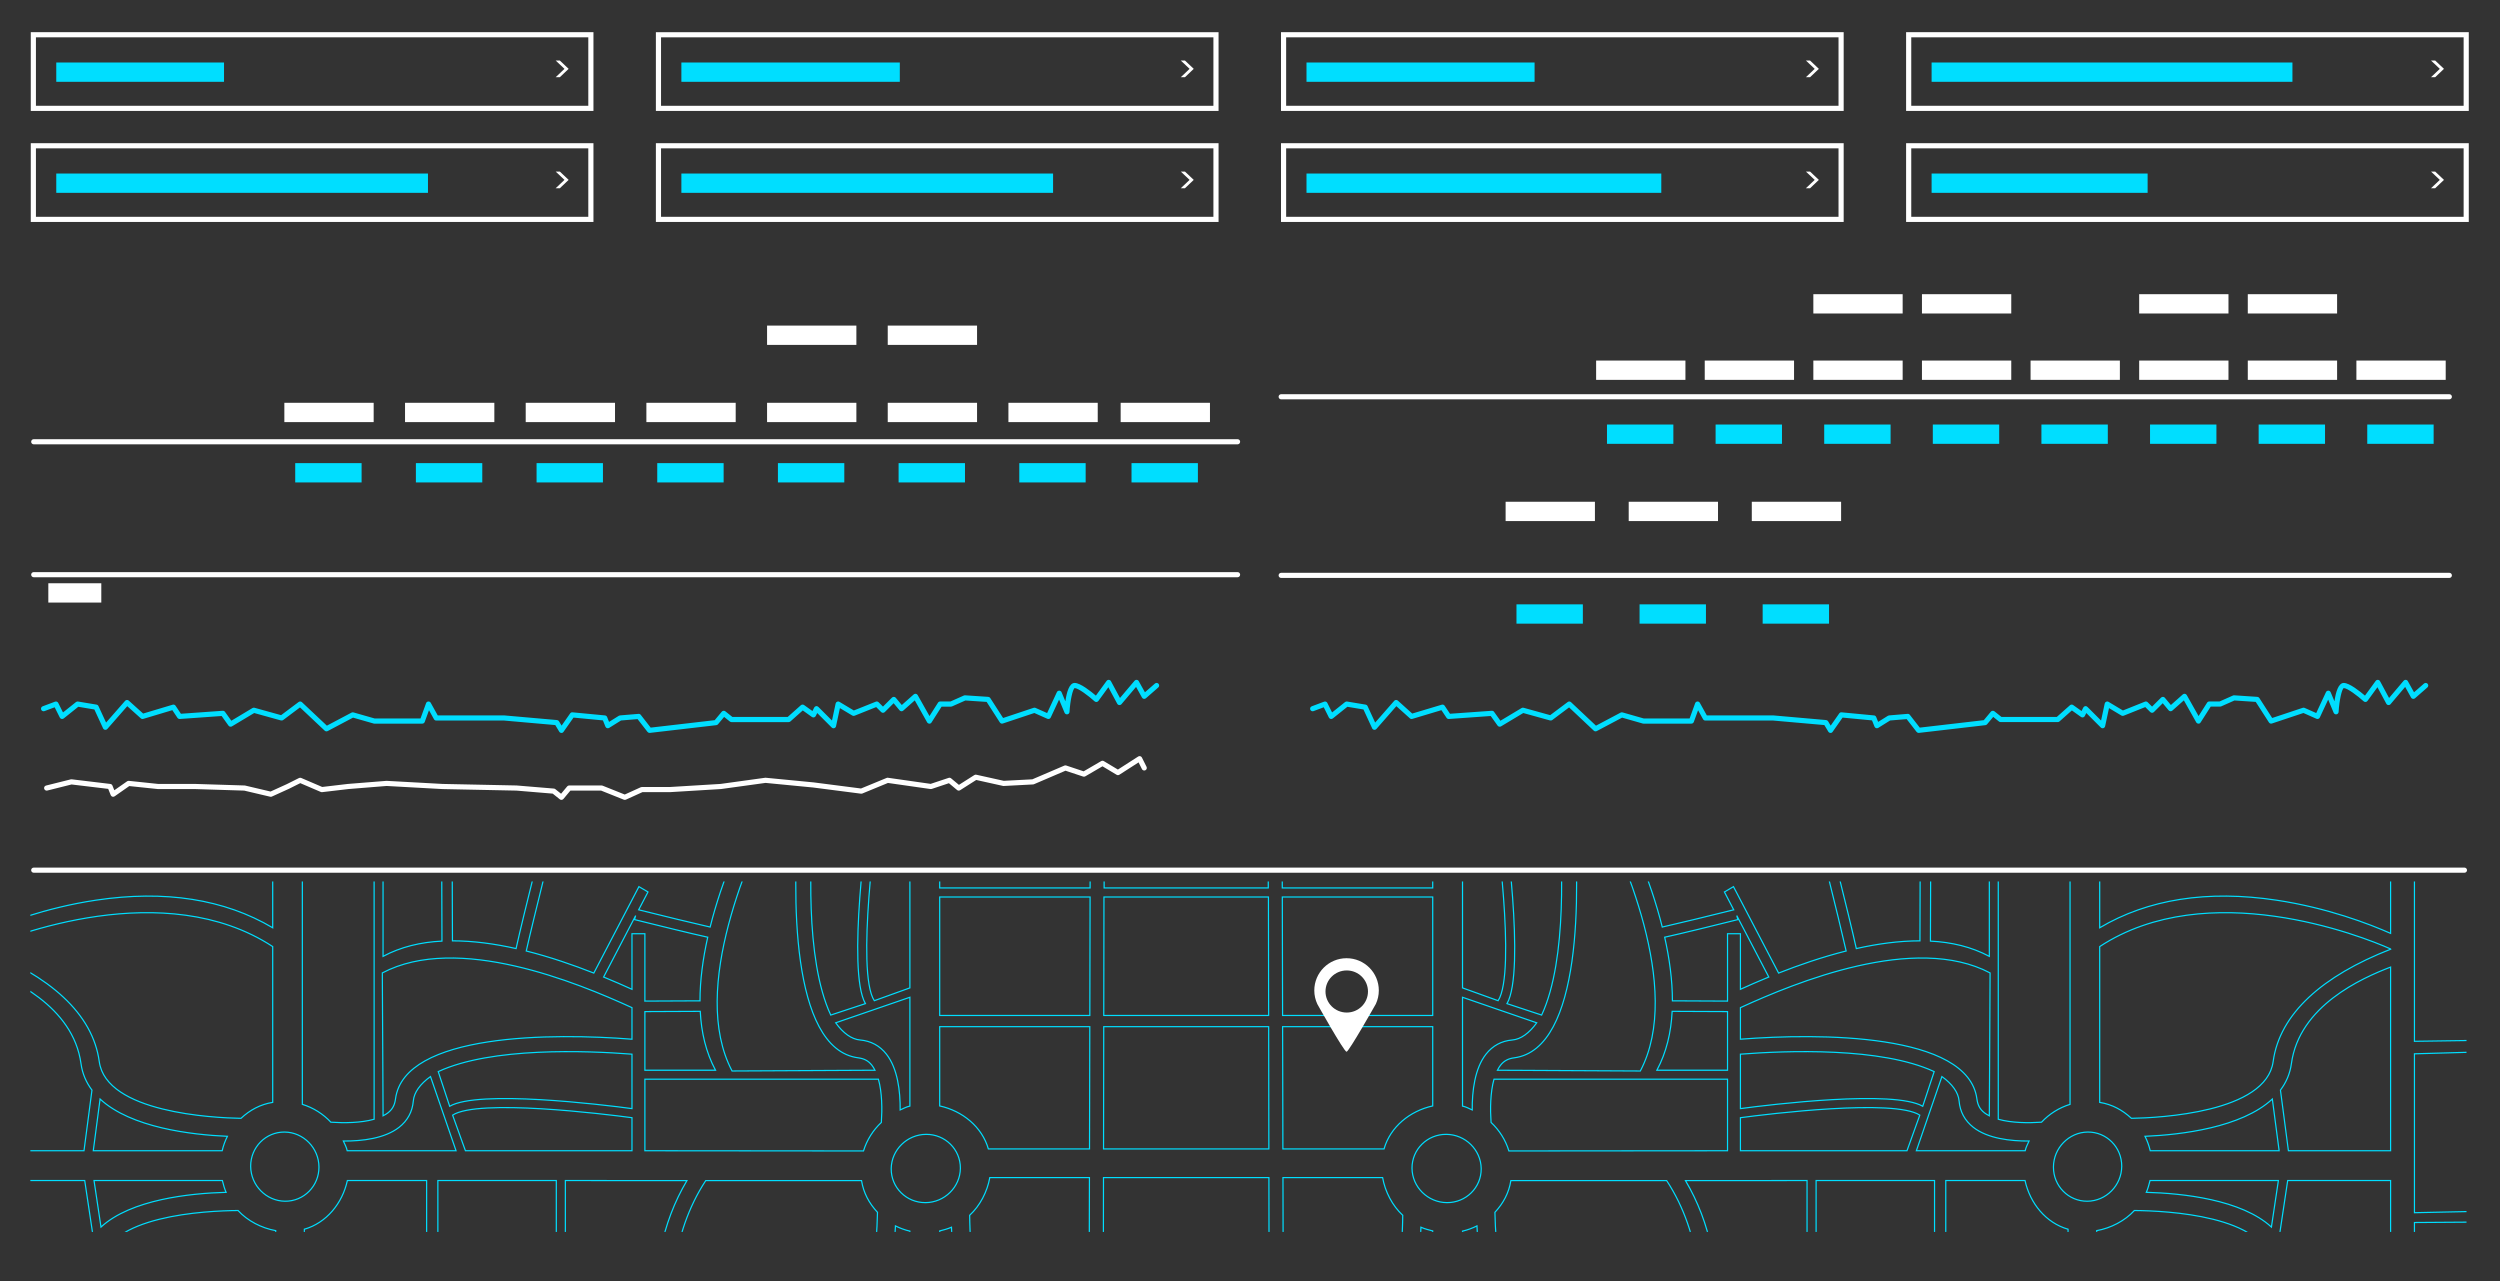 <?xml version="1.0" encoding="UTF-8"?> <!-- Generator: Adobe Illustrator 16.0.0, SVG Export Plug-In . SVG Version: 6.00 Build 0) --> <svg xmlns="http://www.w3.org/2000/svg" xmlns:xlink="http://www.w3.org/1999/xlink" x="0px" y="0px" width="2068.71px" height="1060.307px" viewBox="0 0 2068.71 1060.307" xml:space="preserve"><rect x="0" y="0" width="2068.71" height="1060.307" fill="#333333" stroke="none"/> <g id="Sketch" display="none"> </g> <g id="gradient"> </g> <g id="Male"> </g> <g id="Hospital"> </g> <g id="Layer_11"> </g> <g id="Layer_12"> </g> <g id="Layer_6"> </g> <g id="Layer_9"> </g> <g id="Layer_13"> </g> <g id="Layer_8"> <path display="none" fill-rule="evenodd" clip-rule="evenodd" fill="none" stroke="#8D6EDB" stroke-width="1.984" stroke-linecap="round" stroke-linejoin="round" stroke-miterlimit="10" d=" M2495.861,1346.592c0,19.924-16.15,36.077-36.075,36.077H-361.877c-19.927,0-36.077-16.153-36.077-36.077V-286.539 c0-19.922,16.15-36.075,36.077-36.075h2821.663c19.925,0,36.075,16.153,36.075,36.075V1346.592z"></path> <path display="none" fill="none" stroke="#8D6EDB" stroke-width="1.984" stroke-linecap="round" stroke-linejoin="round" stroke-miterlimit="10" d=" M2438.947,1308.249c0,19.922-16.151,36.075-36.078,36.075H-325.256c-19.925,0-36.075-16.153-36.075-36.075V-256.479 c0-19.922,16.15-36.072,36.075-36.072h2728.125c19.927,0,36.078,16.15,36.078,36.072V1308.249z"></path> <rect x="-335.36" y="-202.771" display="none" fill="#180130" width="2750.813" height="1506.182"></rect> <path fill="#FFFFFF" d="M491.073,91.795H25.463V26.619h465.61V91.795z M29.727,87.533h457.082V30.882H29.727V87.533z"></path> <g> <path fill="#FFFFFF" d="M467.087,56.975l-7.273-6.878h3.456l7.274,6.878l-7.274,6.913h-3.456L467.087,56.975z"></path> </g> <rect x="46.566" y="51.718" fill="#00DEFF" width="138.807" height="15.976"></rect> <rect x="235.301" y="333.308" fill="#FFFFFF" width="73.9" height="15.979"></rect> <rect x="39.99" y="482.635" fill="#FFFFFF" width="43.838" height="15.976"></rect> <path fill="#FFFFFF" d="M491.073,183.667H25.463v-65.175h465.61V183.667z M29.727,179.405h457.082v-56.651H29.727V179.405z"></path> <g> <path fill="#FFFFFF" d="M467.087,148.85l-7.273-6.88h3.456l7.274,6.88l-7.274,6.91h-3.456L467.087,148.85z"></path> </g> <rect x="46.566" y="143.593" fill="#00DEFF" width="307.568" height="15.976"></rect> <path fill="#FFFFFF" d="M1008.341,91.795H542.733V26.619h465.607V91.795z M546.995,87.533h457.084V30.882H546.995V87.533z"></path> <g> <path fill="#FFFFFF" d="M984.354,56.975l-7.271-6.878h3.456l7.271,6.878l-7.271,6.913h-3.456L984.354,56.975z"></path> </g> <rect x="563.837" y="51.718" fill="#00DEFF" width="180.744" height="15.976"></rect> <path fill="#FFFFFF" d="M1008.341,183.667H542.733v-65.175h465.607V183.667z M546.995,179.405h457.084v-56.651H546.995V179.405z"></path> <g> <path fill="#FFFFFF" d="M984.354,148.85l-7.271-6.88h3.456l7.271,6.88l-7.271,6.91h-3.456L984.354,148.85z"></path> </g> <rect x="563.837" y="143.593" fill="#00DEFF" width="307.565" height="15.976"></rect> <path fill="#FFFFFF" d="M1525.611,91.795h-465.608V26.619h465.608V91.795z M1064.264,87.533h457.084V30.882h-457.084V87.533z"></path> <g> <path fill="#FFFFFF" d="M1501.624,56.975l-7.272-6.878h3.454l7.274,6.878l-7.274,6.913h-3.454L1501.624,56.975z"></path> </g> <rect x="1081.106" y="51.718" fill="#00DEFF" width="188.731" height="15.976"></rect> <path fill="#FFFFFF" d="M1525.611,183.667h-465.608v-65.175h465.608V183.667z M1064.264,179.405h457.084v-56.651h-457.084V179.405z "></path> <g> <path fill="#FFFFFF" d="M1501.624,148.85l-7.272-6.88h3.454l7.274,6.88l-7.274,6.91h-3.454L1501.624,148.85z"></path> </g> <rect x="1081.106" y="143.593" fill="#00DEFF" width="293.588" height="15.976"></rect> <path fill="#FFFFFF" d="M2042.878,91.795H1577.27V26.619h465.608V91.795z M1581.534,87.533h457.083V30.882h-457.083V87.533z"></path> <g> <path fill="#FFFFFF" d="M2018.894,56.975l-7.271-6.878h3.454l7.272,6.878l-7.272,6.913h-3.454L2018.894,56.975z"></path> </g> <rect x="1598.373" y="51.718" fill="#00DEFF" width="298.581" height="15.976"></rect> <path fill="#FFFFFF" d="M2042.878,183.667H1577.27v-65.175h465.608V183.667z M1581.534,179.405h457.083v-56.651h-457.083V179.405z"></path> <g> <path fill="#FFFFFF" d="M2018.894,148.85l-7.271-6.88h3.454l7.272,6.88l-7.272,6.91h-3.454L2018.894,148.85z"></path> </g> <rect x="1598.373" y="143.593" fill="#00DEFF" width="178.75" height="15.976"></rect> <rect x="244.288" y="383.235" fill="#00DEFF" width="54.927" height="15.979"></rect> <rect x="335.159" y="333.308" fill="#FFFFFF" width="73.899" height="15.979"></rect> <rect x="344.145" y="383.235" fill="#00DEFF" width="54.93" height="15.979"></rect> <rect x="435.018" y="333.308" fill="#FFFFFF" width="73.898" height="15.979"></rect> <rect x="444.004" y="383.235" fill="#00DEFF" width="54.929" height="15.979"></rect> <rect x="534.876" y="333.308" fill="#FFFFFF" width="73.9" height="15.979"></rect> <rect x="543.863" y="383.235" fill="#00DEFF" width="54.927" height="15.979"></rect> <rect x="634.734" y="333.308" fill="#FFFFFF" width="73.9" height="15.979"></rect> <rect x="643.721" y="383.235" fill="#00DEFF" width="54.929" height="15.979"></rect> <rect x="734.594" y="333.308" fill="#FFFFFF" width="73.898" height="15.979"></rect> <rect x="634.734" y="269.422" fill="#FFFFFF" width="73.9" height="15.978"></rect> <rect x="734.594" y="269.422" fill="#FFFFFF" width="73.898" height="15.978"></rect> <rect x="743.579" y="383.235" fill="#00DEFF" width="54.929" height="15.979"></rect> <rect x="834.452" y="333.308" fill="#FFFFFF" width="73.9" height="15.979"></rect> <rect x="843.438" y="383.235" fill="#00DEFF" width="54.927" height="15.979"></rect> <rect x="927.323" y="333.308" fill="#FFFFFF" width="73.9" height="15.979"></rect> <rect x="936.31" y="383.235" fill="#00DEFF" width="54.927" height="15.979"></rect> <rect x="1320.767" y="298.356" fill="#FFFFFF" width="73.9" height="15.976"></rect> <rect x="1329.754" y="351.289" fill="#00DEFF" width="54.929" height="15.978"></rect> <rect x="1410.641" y="298.356" fill="#FFFFFF" width="73.9" height="15.976"></rect> <rect x="1419.628" y="351.289" fill="#00DEFF" width="54.927" height="15.978"></rect> <rect x="1254.859" y="500.084" fill="#00DEFF" width="54.929" height="15.979"></rect> <rect x="1356.716" y="500.084" fill="#00DEFF" width="54.927" height="15.979"></rect> <rect x="1245.872" y="415.196" fill="#FFFFFF" width="73.9" height="15.978"></rect> <rect x="1347.729" y="415.196" fill="#FFFFFF" width="73.898" height="15.978"></rect> <rect x="1449.583" y="415.196" fill="#FFFFFF" width="73.898" height="15.978"></rect> <rect x="1458.57" y="500.084" fill="#00DEFF" width="54.927" height="15.979"></rect> <rect x="1500.514" y="298.356" fill="#FFFFFF" width="73.9" height="15.976"></rect> <rect x="1509.501" y="351.289" fill="#00DEFF" width="54.927" height="15.978"></rect> <rect x="1590.388" y="298.356" fill="#FFFFFF" width="73.9" height="15.976"></rect> <rect x="1599.375" y="351.289" fill="#00DEFF" width="54.927" height="15.978"></rect> <rect x="1680.261" y="298.356" fill="#FFFFFF" width="73.9" height="15.976"></rect> <rect x="1689.248" y="351.289" fill="#00DEFF" width="54.929" height="15.978"></rect> <rect x="1770.135" y="298.356" fill="#FFFFFF" width="73.898" height="15.976"></rect> <rect x="1779.122" y="351.289" fill="#00DEFF" width="54.927" height="15.978"></rect> <rect x="1860.009" y="298.356" fill="#FFFFFF" width="73.9" height="15.976"></rect> <rect x="1868.995" y="351.289" fill="#00DEFF" width="54.929" height="15.978"></rect> <rect x="1949.882" y="298.356" fill="#FFFFFF" width="73.898" height="15.976"></rect> <rect x="1500.514" y="243.435" fill="#FFFFFF" width="73.9" height="15.978"></rect> <rect x="1590.388" y="243.435" fill="#FFFFFF" width="73.9" height="15.978"></rect> <rect x="1770.135" y="243.435" fill="#FFFFFF" width="73.898" height="15.978"></rect> <rect x="1860.009" y="243.435" fill="#FFFFFF" width="73.9" height="15.978"></rect> <rect x="1958.869" y="351.289" fill="#00DEFF" width="54.927" height="15.978"></rect> <path fill="#FFFFFF" d="M2026.782,478.246h-966.635c-1.177,0-2.13-0.953-2.13-2.128c0-1.179,0.953-2.134,2.13-2.134h966.635 c1.177,0,2.132,0.955,2.132,2.134C2028.915,477.293,2027.959,478.246,2026.782,478.246z"></path> <path fill="#FFFFFF" d="M2026.782,330.455h-966.635c-1.177,0-2.13-0.956-2.13-2.133c0-1.176,0.953-2.132,2.13-2.132h966.635 c1.177,0,2.132,0.956,2.132,2.132C2028.915,329.499,2027.959,330.455,2026.782,330.455z"></path> <path fill="#FFFFFF" d="M1024.065,367.682H27.911c-1.179,0-2.133-0.956-2.133-2.133s0.954-2.13,2.133-2.13h996.154 c1.179,0,2.133,0.953,2.133,2.13S1025.244,367.682,1024.065,367.682z"></path> <path fill="#FFFFFF" d="M1024.065,477.671H27.911c-1.179,0-2.133-0.954-2.133-2.13c0-1.18,0.954-2.133,2.133-2.133h996.154 c1.179,0,2.133,0.953,2.133,2.133C1026.198,476.717,1025.244,477.671,1024.065,477.671z"></path> <path fill="#FFFFFF" d="M2039.286,722.184H27.911c-1.179,0-2.133-0.954-2.133-2.13c0-1.179,0.954-2.13,2.133-2.13h2011.375 c1.179,0,2.132,0.951,2.132,2.13C2041.418,721.23,2040.465,722.184,2039.286,722.184z"></path> <path fill="#00DEFF" d="M537.494,606.477c-0.651,0-1.273-0.302-1.681-0.822l-8.243-10.601l-13.689,1.142l-9.793,6.118 c-0.541,0.339-1.204,0.415-1.791,0.222c-0.602-0.196-1.082-0.649-1.317-1.232l-2.077-5.19l-24.334-2.318l-8.243,11.773 c-0.412,0.594-1.101,1.031-1.819,0.907c-0.723-0.023-1.382-0.415-1.752-1.031l-3.279-5.467l-42.412-3.739l-56.096,0.009 c-0.776,0-1.485-0.419-1.861-1.099l-4.128-7.43l-3.521,9.682c-0.305,0.843-1.108,1.402-2.004,1.402H309.8 c-0.198,0-0.398-0.027-0.585-0.078l-17.088-4.886l-20.985,11.112c-0.815,0.424-1.799,0.299-2.457-0.332l-20.442-19.238 l-13.92,10.44c-0.527,0.396-1.211,0.529-1.847,0.348l-22.142-6.152l-18.405,11.043c-0.951,0.571-2.188,0.311-2.827-0.587 l-5.704-7.983l-34.622,2.471c-0.794,0.014-1.504-0.306-1.927-0.941l-4.242-6.364l-24.071,7.221 c-0.714,0.224-1.485,0.041-2.038-0.456l-11.186-10.064l-16.487,18.84c-0.477,0.541-1.19,0.797-1.908,0.704 c-0.714-0.104-1.329-0.562-1.631-1.216l-7.205-15.604l-13.3-2.22l-12.047,9.644c-0.502,0.4-1.154,0.55-1.789,0.414 c-0.629-0.138-1.158-0.55-1.446-1.126l-4.26-8.52l-8.439,3.162c-1.101,0.414-2.33-0.146-2.742-1.246 c-0.412-1.099,0.146-2.33,1.246-2.742l10.234-3.837c1.025-0.38,2.17,0.067,2.653,1.039l3.939,7.882l10.734-8.591 c0.47-0.378,1.097-0.53,1.679-0.438l15.35,2.561c0.695,0.117,1.289,0.568,1.587,1.208l6.3,13.648l15.747-17.995 c0.376-0.431,0.907-0.691,1.477-0.724c0.553-0.027,1.128,0.161,1.552,0.544l11.899,10.709l24.44-7.331 c0.889-0.27,1.863,0.08,2.383,0.858l4.431,6.644l34.576-2.466c0.787-0.023,1.46,0.28,1.886,0.884l5.255,7.354l17.504-10.5 c0.495-0.309,1.097-0.387,1.663-0.228l22.013,6.118l14.516-10.89c0.824-0.617,1.982-0.555,2.735,0.154l20.639,19.425l20.399-10.802 c0.487-0.255,1.054-0.311,1.581-0.168l17.625,5.038h37.864l4.604-12.671c0.286-0.783,1.002-1.329,1.836-1.394 c0.814-0.073,1.625,0.357,2.028,1.092l5.786,10.417h55.03l43.681,3.843c0.68,0.062,1.29,0.44,1.638,1.029l2.15,3.579l7.069-10.104 c0.439-0.631,1.188-1.011,1.95-0.897l26.862,2.561c0.794,0.073,1.48,0.587,1.775,1.326l1.611,4.031l8.073-5.045 c0.286-0.182,0.615-0.29,0.953-0.317l15.352-1.278c0.705-0.085,1.419,0.246,1.858,0.813l8.218,10.563l52.968-6.154l5.854-7.023 c0.746-0.894,2.069-1.02,2.966-0.299l5.812,4.648h45.771l10.909-9.693c0.742-0.663,1.84-0.719,2.653-0.144l6.926,4.946l1.441-2.885 c0.307-0.615,0.889-1.043,1.566-1.151c0.651-0.129,1.362,0.112,1.847,0.597l11.303,11.303l3.015-14.08 c0.147-0.673,0.605-1.234,1.236-1.511c0.629-0.27,1.358-0.226,1.943,0.132l11.889,7.131l18.204-7.285 c0.79-0.323,1.69-0.129,2.299,0.474l3.612,3.61l7.449-7.448c0.421-0.427,1.022-0.622,1.603-0.622 c0.599,0.025,1.156,0.304,1.54,0.763l4.985,5.986l9.867-8.769c0.485-0.431,1.142-0.604,1.768-0.511 c0.634,0.108,1.188,0.495,1.504,1.057l9.771,17.364l7.046-11.071c0.389-0.612,1.068-0.985,1.796-0.985h8.504l11.096-4.928 c0.315-0.141,0.656-0.198,1.009-0.182l19.188,1.277c0.677,0.044,1.287,0.405,1.651,0.975l10.617,16.515l25.294-8.426 c0.502-0.175,1.051-0.147,1.538,0.071l9.6,4.265l8.068-17.293c0.359-0.762,1.097-1.227,1.977-1.229 c0.845,0.019,1.598,0.534,1.922,1.314l3.13,7.51c1.073-7.59,3.256-15.219,7.695-15.219c4.725,0,13.502,7.025,17.56,10.503 l8.86-12.184c0.429-0.592,1.146-0.926,1.867-0.87c0.73,0.048,1.387,0.467,1.734,1.112l7.47,13.878l12.052-14.244 c0.449-0.534,1.092-0.843,1.835-0.742c0.695,0.067,1.315,0.473,1.653,1.085l5.114,9.208l8.25-7.216 c0.885-0.783,2.231-0.691,3.005,0.197c0.776,0.89,0.687,2.231-0.197,3.008l-10.235,8.955c-0.483,0.421-1.133,0.599-1.771,0.495 c-0.634-0.111-1.184-0.502-1.495-1.066l-4.897-8.814L927.996,582.7c-0.456,0.541-1.154,0.804-1.847,0.743 c-0.703-0.073-1.322-0.49-1.656-1.109l-7.35-13.65l-8.241,11.334c-0.354,0.485-0.9,0.801-1.499,0.865 c-0.614,0.062-1.199-0.133-1.646-0.538c-5.061-4.551-13.523-10.961-16.486-10.961c-1.616,0.797-3.705,10.219-4.27,19.74 c-0.055,0.988-0.792,1.808-1.769,1.974c-0.957,0.166-1.94-0.366-2.323-1.28l-4.543-10.898l-6.91,14.817 c-0.492,1.048-1.74,1.516-2.798,1.046l-10.758-4.783l-26.079,8.692c-0.909,0.313-1.937-0.046-2.464-0.868l-10.933-17.005 l-17.592-1.172l-11.03,4.9c-0.271,0.119-0.568,0.184-0.865,0.184h-7.785l-8.326,13.086c-0.403,0.631-1.138,1.156-1.856,0.983 c-0.748-0.021-1.43-0.431-1.796-1.082l-10.222-18.163l-9.535,8.474c-0.43,0.385-1.011,0.555-1.572,0.534 c-0.575-0.044-1.11-0.32-1.479-0.76l-4.902-5.884l-7.304,7.305c-0.833,0.833-2.178,0.833-3.014,0l-4.124-4.122l-17.883,7.154 c-0.619,0.246-1.319,0.193-1.888-0.152l-10.237-6.141l-3.213,14.992c-0.163,0.765-0.729,1.377-1.478,1.601 c-0.751,0.214-1.557,0.014-2.111-0.541l-11.981-11.98l-1.236,2.473c-0.278,0.558-0.787,0.965-1.393,1.114 c-0.61,0.157-1.243,0.027-1.753-0.331l-7.57-5.409l-10.244,9.103c-0.39,0.345-0.892,0.541-1.414,0.541H605.29 c-0.483,0-0.953-0.166-1.328-0.468l-4.767-3.811l-5.061,6.072c-0.351,0.419-0.846,0.686-1.389,0.75l-55.003,6.395 C537.66,606.473,537.577,606.477,537.494,606.477z"></path> <path fill="#00DEFF" d="M1587.646,606.477c-0.651,0-1.273-0.302-1.681-0.822l-8.243-10.601l-13.689,1.142l-9.793,6.118 c-0.541,0.339-1.204,0.415-1.791,0.222c-0.602-0.196-1.082-0.649-1.317-1.232l-2.077-5.19l-24.334-2.318l-8.243,11.773 c-0.412,0.594-1.101,1.031-1.819,0.907c-0.723-0.023-1.382-0.415-1.752-1.031l-3.279-5.467l-42.412-3.739l-56.096,0.009 c-0.776,0-1.485-0.419-1.861-1.099l-4.128-7.43l-3.521,9.682c-0.305,0.843-1.108,1.402-2.004,1.402h-39.653 c-0.198,0-0.398-0.027-0.585-0.078l-17.088-4.886l-20.985,11.112c-0.815,0.424-1.799,0.299-2.457-0.332l-20.442-19.238 l-13.92,10.44c-0.527,0.396-1.211,0.529-1.847,0.348l-22.142-6.152l-18.405,11.043c-0.951,0.571-2.188,0.311-2.827-0.587 l-5.704-7.983l-34.622,2.471c-0.794,0.014-1.504-0.306-1.927-0.941l-4.242-6.364l-24.071,7.221 c-0.714,0.224-1.485,0.041-2.038-0.456l-11.186-10.064l-16.487,18.84c-0.477,0.541-1.19,0.797-1.908,0.704 c-0.714-0.104-1.329-0.562-1.631-1.216l-7.205-15.604l-13.3-2.22l-12.047,9.644c-0.502,0.4-1.154,0.55-1.789,0.414 c-0.629-0.138-1.158-0.55-1.446-1.126l-4.26-8.52l-8.439,3.162c-1.101,0.414-2.33-0.146-2.742-1.246 c-0.412-1.099,0.146-2.33,1.246-2.742l10.234-3.837c1.025-0.38,2.17,0.067,2.653,1.039l3.939,7.882l10.734-8.591 c0.47-0.378,1.097-0.53,1.679-0.438l15.35,2.561c0.695,0.117,1.289,0.568,1.587,1.208l6.3,13.648l15.747-17.995 c0.376-0.431,0.907-0.691,1.477-0.724c0.553-0.027,1.128,0.161,1.552,0.544l11.899,10.709l24.44-7.331 c0.889-0.27,1.863,0.08,2.383,0.858l4.431,6.644l34.576-2.466c0.787-0.023,1.46,0.28,1.886,0.884l5.255,7.354l17.504-10.5 c0.495-0.309,1.097-0.387,1.663-0.228l22.013,6.118l14.516-10.89c0.824-0.617,1.982-0.555,2.735,0.154l20.639,19.425l20.399-10.802 c0.487-0.255,1.054-0.311,1.581-0.168l17.625,5.038h37.864l4.604-12.671c0.286-0.783,1.002-1.329,1.836-1.394 c0.814-0.073,1.625,0.357,2.028,1.092l5.786,10.417h55.03l43.681,3.843c0.68,0.062,1.29,0.44,1.638,1.029l2.15,3.579l7.069-10.104 c0.439-0.631,1.188-1.011,1.95-0.897l26.862,2.561c0.794,0.073,1.48,0.587,1.775,1.326l1.611,4.031l8.073-5.045 c0.286-0.182,0.615-0.29,0.953-0.317l15.352-1.278c0.705-0.085,1.419,0.246,1.858,0.813l8.218,10.563l52.968-6.154l5.854-7.023 c0.746-0.894,2.069-1.02,2.966-0.299l5.812,4.648h45.771l10.909-9.693c0.742-0.663,1.84-0.719,2.653-0.144l6.926,4.946l1.441-2.885 c0.307-0.615,0.889-1.043,1.566-1.151c0.651-0.129,1.362,0.112,1.847,0.597l11.303,11.303l3.015-14.08 c0.147-0.673,0.605-1.234,1.236-1.511c0.629-0.27,1.358-0.226,1.943,0.132l11.889,7.131l18.204-7.285 c0.79-0.323,1.69-0.129,2.299,0.474l3.612,3.61l7.449-7.448c0.421-0.427,1.022-0.622,1.603-0.622 c0.599,0.025,1.156,0.304,1.54,0.763l4.985,5.986l9.867-8.769c0.485-0.431,1.142-0.604,1.768-0.511 c0.634,0.108,1.188,0.495,1.504,1.057l9.771,17.364l7.046-11.071c0.389-0.612,1.068-0.985,1.796-0.985h8.504l11.096-4.928 c0.315-0.141,0.656-0.198,1.009-0.182l19.188,1.277c0.677,0.044,1.287,0.405,1.651,0.975l10.617,16.515l25.294-8.426 c0.502-0.175,1.051-0.147,1.538,0.071l9.6,4.265l8.068-17.293c0.359-0.762,1.097-1.227,1.977-1.229 c0.845,0.019,1.598,0.534,1.922,1.314l3.13,7.51c1.073-7.59,3.256-15.219,7.695-15.219c4.725,0,13.502,7.025,17.56,10.503 l8.86-12.184c0.429-0.592,1.146-0.926,1.867-0.87c0.73,0.048,1.387,0.467,1.734,1.112l7.47,13.878l12.052-14.244 c0.449-0.534,1.092-0.843,1.835-0.742c0.695,0.067,1.315,0.473,1.653,1.085l5.114,9.208l8.25-7.216 c0.885-0.783,2.231-0.691,3.005,0.197c0.776,0.89,0.687,2.231-0.197,3.008l-10.235,8.955c-0.483,0.421-1.133,0.599-1.771,0.495 c-0.634-0.111-1.184-0.502-1.495-1.066l-4.897-8.814l-12.079,14.276c-0.456,0.541-1.154,0.804-1.847,0.743 c-0.703-0.073-1.322-0.49-1.656-1.109l-7.35-13.65l-8.241,11.334c-0.354,0.485-0.9,0.801-1.499,0.865 c-0.614,0.062-1.199-0.133-1.646-0.538c-5.061-4.551-13.523-10.961-16.486-10.961c-1.616,0.797-3.705,10.219-4.27,19.74 c-0.055,0.988-0.792,1.808-1.769,1.974c-0.957,0.166-1.94-0.366-2.323-1.28l-4.543-10.898l-6.91,14.817 c-0.492,1.048-1.74,1.516-2.798,1.046l-10.758-4.783l-26.079,8.692c-0.909,0.313-1.937-0.046-2.464-0.868l-10.933-17.005 l-17.592-1.172l-11.03,4.9c-0.271,0.119-0.568,0.184-0.865,0.184h-7.785l-8.326,13.086c-0.403,0.631-1.138,1.156-1.856,0.983 c-0.748-0.021-1.43-0.431-1.796-1.082l-10.222-18.163l-9.535,8.474c-0.43,0.385-1.011,0.555-1.572,0.534 c-0.575-0.044-1.11-0.32-1.479-0.76l-4.902-5.884l-7.304,7.305c-0.833,0.833-2.178,0.833-3.014,0l-4.124-4.122l-17.883,7.154 c-0.619,0.246-1.319,0.193-1.888-0.152l-10.237-6.141l-3.213,14.992c-0.163,0.765-0.729,1.377-1.478,1.601 c-0.751,0.214-1.557,0.014-2.111-0.541l-11.981-11.98l-1.236,2.473c-0.278,0.558-0.787,0.965-1.393,1.114 c-0.61,0.157-1.243,0.027-1.753-0.331l-7.57-5.409l-10.244,9.103c-0.39,0.345-0.892,0.541-1.414,0.541h-47.331 c-0.483,0-0.953-0.166-1.328-0.468l-4.767-3.811l-5.061,6.072c-0.351,0.419-0.846,0.686-1.389,0.75l-55.003,6.395 C1587.812,606.473,1587.729,606.477,1587.646,606.477z"></path> <path fill="#FFFFFF" d="M464.58,661.896c-0.47,0-0.939-0.152-1.331-0.468l-5.888-4.711l-30.052-2.505l-61.271-1.271l-46.126-2.561 l-31.691,2.552l-21.665,2.556c-0.373,0.039-0.748-0.014-1.089-0.159l-17.003-7.288l-9.349,4.675l-14.143,6.431 c-0.433,0.196-0.912,0.242-1.37,0.134l-21.541-5.067l-40.717-1.273l-30.632,0.002l-23.738-2.487l-12.139,8.497 c-0.534,0.375-1.209,0.483-1.831,0.297c-0.624-0.187-1.128-0.646-1.37-1.25l-2.088-5.225l-30.335-3.641l-20.086,5.024 c-1.131,0.29-2.298-0.405-2.583-1.55c-0.284-1.142,0.407-2.3,1.549-2.583l20.469-5.119c0.251-0.062,0.516-0.078,0.769-0.049 l31.981,3.839c0.773,0.092,1.435,0.599,1.725,1.326l1.559,3.898l10.59-7.412c0.417-0.292,0.926-0.414,1.446-0.375l24.304,2.558 l30.478-0.011l41.001,1.282c0.143,0.002,0.283,0.022,0.419,0.055l21.041,4.951l13.41-6.098l10.159-5.084 c0.562-0.278,1.216-0.299,1.796-0.051l17.385,7.454l21.18-2.496l32.058-2.563l46.34,2.552l61.328,1.278l30.834,2.564 c0.422,0.035,0.824,0.193,1.151,0.458l4.767,3.813l5.062-6.072c0.402-0.483,1.004-0.764,1.635-0.764h26.864 c0.27,0,0.539,0.053,0.792,0.151l18.341,7.339l13.244-6.021c0.276-0.124,0.576-0.191,0.88-0.191h23.026l42.083-2.554l36.936-5.103 c0.166-0.021,0.33-0.037,0.498-0.009l39.653,3.841l39.16,5.05l21.224-8.741c0.353-0.143,0.734-0.193,1.112-0.136l35.319,5.043 l14.875-4.955c0.695-0.233,1.465-0.093,2.038,0.384l6.479,5.4l12.757-8.117c0.481-0.311,1.055-0.41,1.604-0.283l22.745,5.052 l23.635-1.245l26.515-11.361c0.477-0.205,1.018-0.229,1.515-0.062l14.433,4.812l14.519-8.469c0.668-0.394,1.499-0.392,2.169,0.014 l11.658,6.993l16.798-10.795c0.506-0.322,1.133-0.419,1.713-0.265c0.585,0.161,1.073,0.562,1.343,1.103l3.836,7.673 c0.524,1.055,0.099,2.335-0.951,2.859c-1.066,0.53-2.335,0.1-2.859-0.951l-2.777-5.551l-15.913,10.226 c-0.678,0.439-1.55,0.451-2.245,0.034l-11.712-7.025l-14.262,8.319c-0.532,0.309-1.163,0.383-1.75,0.18l-14.58-4.858 l-26.116,11.191c-0.233,0.101-0.479,0.156-0.73,0.17l-24.302,1.28c-0.191-0.005-0.385-0.005-0.573-0.048l-22.165-4.926 l-13.328,8.48c-0.785,0.497-1.796,0.433-2.51-0.163l-6.76-5.637l-14.229,4.743c-0.312,0.104-0.646,0.129-0.974,0.087l-35.244-5.035 l-21.207,8.733c-0.346,0.143-0.723,0.187-1.085,0.147l-39.65-5.116l-39.338-3.811l-36.854,5.084l-42.373,2.574l-22.694,0.007 l-13.65,6.203c-0.527,0.237-1.133,0.249-1.672,0.039l-18.808-7.522h-25.453l-5.761,6.908 C465.796,661.634,465.189,661.896,464.58,661.896z"></path> <g> <defs> <rect id="SVGID_113_" x="25.112" y="729.409" width="2015.889" height="290.005"></rect> </defs> <clipPath id="SVGID_1_"> <use xlink:href="#SVGID_113_" overflow="visible"></use> </clipPath> <path clip-path="url(#SVGID_1_)" fill="none" stroke="#00DEFF" stroke-miterlimit="10" d="M2080.548,1137.825 c-39.637-2.71-67.957-6.067-82.629-9.521v-116.692l77.852-0.548l0.093-9.254l-77.945,1.692V872.017l79.089-2.256l0.084-9.275 l-79.173,1.176V726.567h-19.743v45.786c-17.454-7.758-52.263-21.143-94.291-27.452c-57.294-8.596-106.464-0.854-146.419,22.81 V625.105h-24.537v288.726c-9.11,2.791-17.202,7.953-23.608,14.771c-10.987,0.765-24.859,0.624-35.784-2.436V702.542h-7.394v88.824 c-14.928-7.903-31.068-11.718-48.742-12.619l0.242-76.205h-8.685l-0.243,75.989c-17.278,0.007-35.155,2.473-52.64,6.401 c-2.973-13.623-9.994-42.087-14.594-60.586l-8.352,2.408c4.718,18.946,11.738,47.637,14.527,60.172 c-19.944,5.006-39.086,11.658-55.903,18.276l-37.332-71.52l-7.494,4.41l7.701,14.76c-18.942,4.711-46.813,11.527-59.128,14.267 c-5.007-19.945-11.654-39.085-18.278-55.903l71.521-37.334l-4.411-7.493l-70.372,36.718 c-6.502-15.823-12.694-29.068-16.936-38.085l-14.042,2.528c17.448,37.127,70.504,150.13,34.356,218.673l-118.238-0.617 c0.767-1.499,1.58-2.899,2.532-4.11c2.973-3.806,6.604-5.547,11.349-6.162c56.536-7.315,54.513-138.65,49.065-201.201 l-12.439-0.755c3.001,34.809,7.68,120.137-13.921,166.572l-28.672-9.461c15.621-27.09-2.315-154.105-2.743-156.564l-7.357,1.114 c0.103,0.576,18.237,129.066,2.755,153.025l-29.458-10.604V673.073l-24.668-0.085v61.775h-124.474l-0.142-61.499l-11.428-0.046 l-0.031,61.544h-67.84h-0.137h-67.84l-0.03-61.544l-11.429,0.046l-0.142,61.499H777.579v-61.775l-24.666,0.085v144.386 l-29.459,10.604c-15.481-23.959,2.651-152.45,2.755-153.025l-7.356-1.114c-0.428,2.459-18.363,129.474-2.743,156.564 l-28.673,9.461c-21.6-46.435-16.922-131.763-13.919-166.572l-12.44,0.755c-5.448,62.551-7.471,193.885,49.064,201.201 c4.745,0.615,8.377,2.355,11.35,6.162c0.951,1.211,1.765,2.611,2.531,4.11l-118.238,0.617 c-36.147-68.542,16.908-181.545,34.356-218.673l-14.043-2.528c-4.241,9.017-10.433,22.262-16.936,38.085l-70.371-36.718 l-4.411,7.493l71.521,37.334c-6.622,16.818-13.271,35.958-18.276,55.903c-12.314-2.74-40.187-9.556-59.128-14.267l7.7-14.76 l-7.494-4.41l-37.331,71.52c-16.817-6.618-35.959-13.27-55.903-18.276c2.79-12.536,9.808-41.226,14.527-60.172l-8.351-2.408 c-4.602,18.499-11.622,46.964-14.595,60.586c-17.486-3.928-35.363-6.395-52.641-6.401l-0.243-75.989h-8.686l0.243,76.205 c-17.675,0.9-33.815,4.716-48.742,12.619v-88.824h-7.395v223.624c-10.924,3.06-24.796,3.201-35.782,2.436 c-6.407-6.818-14.499-11.98-23.609-14.771V625.105h-24.536v142.606c-39.955-23.664-89.126-31.406-146.419-22.81 c-42.029,6.309-76.838,19.694-94.292,27.452v-45.786h-19.742v135.095l-79.175-1.176l0.086,9.275l79.089,2.256v131.484 l-77.945-1.692l0.093,9.254l77.853,0.548v116.692c-14.672,3.454-42.992,6.811-82.628,9.521c-4.207,0.281-7.396,3.77-7.358,7.891 c0,0.191,0.008,0.366,0.019,0.56c0.338,4.354,4.195,7.663,8.584,7.357c38.285-2.646,64.679-5.738,81.384-9.227v36.526h19.742 v-42.364c26.405-9.473,57.477-26.466,57.477-26.466l185.723,0.322v105.211h-25.312v19.743h25.312v60.596h23.698v-60.596h101.188 v60.596h9.288v-60.596h98.012v60.596h7.491v-60.596h194.537l-1.176,79.173l9.271-0.081l2.255-79.093H804.2l-1.693,77.948 l9.253-0.092l0.549-77.856H929c3.454,14.672,6.812,42.995,9.521,82.629c0.285,4.207,3.771,7.394,7.896,7.357 c0.187,0,0.36-0.009,0.554-0.019c4.356-0.336,7.662-4.195,7.356-8.58c-2.645-38.286-5.735-64.68-9.227-81.388h36.394h0.137h36.393 c-3.49,16.708-6.582,43.103-9.227,81.388c-0.305,4.384,2.999,8.244,7.357,8.58c0.191,0.009,0.365,0.019,0.554,0.019 c4.125,0.037,7.609-3.15,7.896-7.357c2.709-39.635,6.067-67.957,9.521-82.629h116.689l0.551,77.856l9.253,0.092l-1.693-77.948 h131.487l2.255,79.093l9.271,0.081l-1.176-79.173H1495.3v60.596h7.492v-60.596h98.011v60.596h9.289v-60.596h101.188v60.596h23.698 v-60.596h25.312v-19.743h-25.312v-105.211l185.724-0.322c0,0,31.07,16.993,57.476,26.466v42.364h19.743v-36.526 c16.706,3.488,43.098,6.581,81.384,9.227c4.389,0.306,8.246-3.003,8.584-7.357c0.01-0.193,0.019-0.369,0.019-0.56 C2087.941,1141.594,2084.753,1138.105,2080.548,1137.825z M1646.758,805.087l-0.616,118.237c-1.499-0.765-2.898-1.58-4.109-2.528 c-3.805-2.975-5.545-6.608-6.161-11.352c-7.108-54.931-131.278-54.577-195.699-49.518v-26.109 C1485.638,812.982,1584.525,772.263,1646.758,805.087z M1600.49,886.74l-9.463,28.672c-23.897-13.779-125.532-1.446-150.853,1.944 v-45.044C1478.081,869.378,1556.626,866.334,1600.49,886.74z M1438.08,760.943l-0.95-3.297l26.512,50.819 c-8.699,3.576-16.603,7.051-23.468,10.166v-45.972h-10.681v55.732l-45.598-0.216c-0.007-17.274-2.474-35.152-6.402-52.64 C1391.115,772.567,1419.581,765.544,1438.08,760.943z M1383.677,836.865l45.816,0.208v48.532h-58.431 C1378.961,870.677,1382.78,854.536,1383.677,836.865z M1429.493,893.001v59.221l-180.895,0.166 c-2.794-9.109-7.952-17.196-14.775-23.606c-0.762-10.986-0.624-24.859,2.438-35.78H1429.493z M1252.982,1119.779l-42.769,5.621 v-106.648c4.192-0.985,8.181-2.443,11.929-4.324C1223.422,1044.394,1229.305,1094.183,1252.982,1119.779z M1210.213,825.223 l61.397,21.136c-6.152,8.527-13.155,13.627-20.19,14.216c-8.943,0.762-16.287,4.721-21.807,11.755 c-9.312,11.896-11.486,30.618-11.373,46.138c-3.105-1.361-4.677-2.42-8.027-3.203V825.223z M1185.545,742.253v98.011h-124.229 l-0.22-98.011H1185.545z M1145.255,950.741h-83.685l-0.232-101.188h124.207v65.581 C1166.59,919.313,1150.526,932.419,1145.255,950.741z M1160.734,1005.62c-0.196,26.846-4.134,108.693-44.612,113.639 c-20.504,2.503-38.571,11.916-54.09,28.131l-0.399-172.952h82.449C1146.192,986.192,1152.197,997.75,1160.734,1005.62z M913.507,742.253h67.987h0.137h67.987l0.165,98.011h-68.152h-0.137h-68.153L913.507,742.253z M913.324,849.553h68.17h0.137 h68.169l0.163,101.188h-68.332h-0.137H913.16L913.324,849.553z M777.579,742.253h124.45l-0.22,98.011h-124.23V742.253z M777.579,849.553h124.207l-0.232,101.188h-83.686c-5.271-18.322-21.334-31.428-40.289-35.607V849.553z M802.39,1005.62 c8.535-7.87,14.541-19.427,16.652-31.182h82.448l-0.399,172.952c-15.519-16.215-33.586-25.628-54.09-28.131 C806.523,1114.312,802.585,1032.466,802.39,1005.62z M816.063,1119.019l-38.484,5.766v-106.201c3.139-0.769,6.837-1.787,9.74-3.06 C788.144,1045.598,793.255,1094.165,816.063,1119.019z M711.705,860.575c-7.036-0.589-14.038-5.689-20.19-14.216l61.398-21.136 v90.042c-3.352,0.783-4.924,1.842-8.028,3.203c0.113-15.52-2.062-34.242-11.373-46.138 C727.991,865.296,720.647,861.337,711.705,860.575z M726.863,893.001c3.062,10.921,3.199,24.794,2.438,35.78 c-6.823,6.411-11.98,14.498-14.775,23.606l-180.895-0.166v-59.221H726.863z M543.094,1101.487l-75.27-0.133V976.881l59.439,0.042 v0.004h41.146C547.812,1011.703,539.289,1053.468,543.094,1101.487z M522.95,917.356c-25.321-3.39-126.955-15.723-150.853-1.944 l-9.463-28.672c43.863-20.406,122.408-17.362,160.315-14.428V917.356z M592.061,885.605h-58.431v-48.532l45.816-0.208 C580.344,854.536,584.162,870.677,592.061,885.605z M525.993,757.646l-0.949,3.297c18.5,4.601,46.965,11.624,60.587,14.592 c-3.93,17.488-6.396,35.366-6.402,52.64l-45.598,0.216v-55.732H522.95v45.972c-6.865-3.115-14.77-6.59-23.469-10.166 L525.993,757.646z M522.95,833.817v26.109c-64.421-5.059-188.591-5.414-195.698,49.518c-0.616,4.744-2.356,8.377-6.162,11.352 c-1.21,0.949-2.609,1.764-4.108,2.528l-0.615-118.237C378.598,772.263,477.486,812.982,522.95,833.817z M-15.052,785.245 c24.21-10.884,151.199-60.563,240.711-1.962v128.919c-10.331,1.662-18.871,6.351-26.256,13.203 c-23.253-0.408-111.526-4.734-117.271-46.987c-5.418-39.775-41.046-71.006-97.185-92.95 C-14.865,785.395-15.24,785.333-15.052,785.245z M183.834,952.217H77.184l5.62-42.773c25.599,23.68,75.39,29.559,105.355,30.841 C186.276,944.034,184.822,948.022,183.834,952.217z M187.062,986.625c-30.073,0.822-78.643,5.929-103.495,28.739l-5.769-38.483 h106.203C184.772,980.019,185.786,983.717,187.062,986.625z M76.096,902.048l-6.596,50.169h-84.553V800.245 c23.883,9.183,75.562,32.036,82.083,79.919C68.178,888.568,71.399,895.799,76.096,902.048z M-15.052,1122.307V976.881h85.149 l6.868,45.723c-4.608,6.15-7.71,13.295-8.738,21.654C62.417,1091.857,8.639,1113.622-15.052,1122.307z M228.147,1100.796 l-172.953-0.403c16.216-15.517,25.629-33.583,28.13-54.091c4.951-40.475,86.795-44.413,113.642-44.611 c7.869,8.541,19.427,14.543,31.182,16.653V1100.796z M235.885,994c-15.577-0.138-28.363-13.092-28.46-28.897 c-0.093-15.805,12.538-28.516,28.125-28.345c15.568,0.177,28.293,13.139,28.382,28.893 C264.031,981.408,251.454,994.125,235.885,994z M353.033,1217.636H251.845v-105.174l101.188,0.166V1217.636z M353.033,1101.091 l-101.188-0.235v-83.686c18.32-5.269,31.428-21.334,35.605-40.289h65.582V1101.091z M287.321,952.217 c-0.783-3.355-1.844-4.928-3.202-8.031c15.516,0.115,34.243-2.061,46.138-11.371c7.034-5.521,10.992-12.867,11.752-21.808 c0.591-7.039,5.69-14.039,14.218-20.189l21.136,61.399H287.321z M460.333,1217.636h-98.012v-104.993l98.012,0.166V1217.636z M460.333,1101.331l-98.012-0.217V976.881h98.012V1101.331z M385.128,952.217l-10.604-29.459 c21.302-13.765,125.233-0.958,148.426,2.123v27.336H385.128z M467.824,1217.636v-104.682l76.385-0.025 c0.403,3.442,0.863,6.91,1.39,10.415c6.307,42.032,19.695,76.843,27.448,94.292H467.824z M585.944,1217.636 c-10.886-24.208-60.568-151.197-1.962-240.709h128.919c1.66,10.332,6.351,18.87,13.203,26.257 c-0.41,23.252-4.735,111.527-46.988,117.268c-39.777,5.42-71.007,41.049-92.949,97.185 C586.094,1217.452,586.03,1217.825,585.944,1217.636z M752.913,1217.636H600.94c9.186-23.883,32.037-75.558,79.925-82.082 c8.404-1.149,15.631-4.368,21.883-9.065l50.165,6.6V1217.636z M752.913,1125.4l-42.771-5.621 c23.678-25.596,29.561-75.385,30.841-105.352c3.748,1.881,7.737,3.339,11.931,4.324V1125.4z M737.457,967.035 c0.174-15.568,13.135-28.292,28.893-28.38c15.757-0.101,28.473,12.478,28.35,28.046c-0.139,15.58-13.093,28.364-28.898,28.46 C749.999,995.253,737.282,982.621,737.457,967.035z M777.579,1217.636v-85.146l45.725-6.871c6.146,4.61,13.294,7.709,21.651,8.738 c47.6,5.814,69.365,59.589,78.05,83.279H777.579z M1023.857,1217.636h-42.227h-0.137h-42.228 c-9.474-26.402-26.465-57.473-26.465-57.473l0.319-185.725h68.373h0.137h68.371l0.32,185.725 C1050.322,1160.163,1033.33,1191.234,1023.857,1217.636z M1185.545,1217.636h-145.426c8.685-23.689,30.45-77.465,78.049-83.279 c8.358-1.029,15.506-4.128,21.651-8.738l45.726,6.871V1217.636z M1185.545,1124.785l-38.483-5.766 c22.809-24.854,27.918-73.421,28.743-103.496c2.904,1.273,6.602,2.291,9.74,3.06V1124.785z M1168.425,966.701 c-0.123-15.568,12.593-28.147,28.35-28.046c15.758,0.088,28.718,12.812,28.892,28.38c0.175,15.586-12.542,28.219-28.344,28.126 C1181.517,995.064,1168.563,982.28,1168.425,966.701z M1210.213,1217.636v-84.547l50.164-6.6 c6.252,4.697,13.479,7.917,21.883,9.065c47.887,6.523,70.739,58.199,79.924,82.082H1210.213z M1376.957,1217.636 c-21.941-56.136-53.173-91.764-92.949-97.185c-42.253-5.74-46.579-94.016-46.988-117.268c6.852-7.387,11.543-15.925,13.203-26.257 h128.919c58.606,89.512,8.924,216.501-1.961,240.709C1377.094,1217.825,1377.03,1217.452,1376.957,1217.636z M1495.3,1217.636 h-105.224c7.754-17.449,21.143-52.26,27.448-94.292c0.526-3.504,0.988-6.972,1.391-10.415l76.385,0.025V1217.636z M1495.3,1101.354l-75.269,0.133c3.804-48.019-4.719-89.784-25.316-124.56h41.145v-0.004l59.441-0.042V1101.354z M1440.174,952.217v-27.336c23.192-3.081,127.124-15.888,148.425-2.123l-10.603,29.459H1440.174z M1600.802,1217.636h-98.011 v-104.827l98.011-0.166V1217.636z M1600.802,1101.114l-98.011,0.217v-124.45h98.011V1101.114z M1585.76,952.217l21.137-61.399 c8.526,6.15,13.627,13.15,14.217,20.189c0.76,8.941,4.718,16.287,11.751,21.808c11.896,9.31,30.622,11.485,46.139,11.371 c-1.358,3.104-2.419,4.676-3.203,8.031H1585.76z M1711.279,1217.636h-101.188v-105.009l101.188-0.166V1217.636z M1711.279,1100.856l-101.188,0.235v-124.21h65.583c4.177,18.955,17.284,35.021,35.605,40.289V1100.856z M1727.24,994 c-15.569,0.125-28.146-12.593-28.047-28.35c0.088-15.754,12.813-28.716,28.381-28.893c15.587-0.17,28.217,12.54,28.126,28.345 C1755.602,980.908,1742.817,993.863,1727.24,994z M1734.976,1100.796v-82.452c11.755-2.109,23.312-8.112,31.181-16.653 c26.848,0.198,108.692,4.136,113.641,44.611c2.503,20.507,11.916,38.574,28.131,54.091L1734.976,1100.796z M1779.289,952.217 c-0.986-4.195-2.44-8.184-4.325-11.932c29.966-1.283,79.757-7.161,105.355-30.841l5.621,42.773H1779.289z M1885.326,976.881 l-5.77,38.483c-24.853-22.81-73.421-27.917-103.495-28.739c1.274-2.908,2.29-6.606,3.06-9.745H1885.326z M1978.176,1122.307 c-23.69-8.686-77.468-30.45-83.279-78.049c-1.028-8.358-4.131-15.503-8.739-21.654l6.868-45.723h85.15V1122.307z M1978.176,952.217h-84.552l-6.596-50.169c4.697-6.249,7.916-13.479,9.064-21.884c6.522-47.883,58.201-70.736,82.084-79.919 V952.217z M1978.176,785.469c-56.138,21.944-91.767,53.174-97.185,92.95c-5.744,42.253-94.017,46.58-117.27,46.987 c-7.384-6.853-15.925-11.541-26.256-13.203V783.283c89.511-58.602,216.5-8.922,240.71,1.962 C1978.364,785.333,1977.989,785.395,1978.176,785.469z"></path> </g> <g> <defs> <path id="SVGID_115_" d="M1114.254,792.904c-14.744,0-26.697,11.946-26.697,26.694c0,4.06,0.926,7.886,2.547,11.34 c0,0,22.109,39.472,24.15,39.379c1.849,0.092,24.253-39.584,24.253-39.584c1.557-3.398,2.448-7.154,2.448-11.135 C1140.955,804.85,1129.004,792.904,1114.254,792.904z M1114.398,837.865c-9.698,0-17.573-7.797-17.573-17.426 c0-9.62,7.875-17.413,17.573-17.413c9.713,0,17.585,7.792,17.585,17.413C1131.983,830.068,1124.111,837.865,1114.398,837.865z"></path> </defs> <use xlink:href="#SVGID_115_" overflow="visible" fill="#FFFFFF"></use> <clipPath id="SVGID_2_"> <use xlink:href="#SVGID_115_" overflow="visible"></use> </clipPath> </g> </g> <g id="Layer_14"> </g> <g id="Layer_10"> </g> <g id="Female"> </g> <g id="Palette"> </g> </svg> 